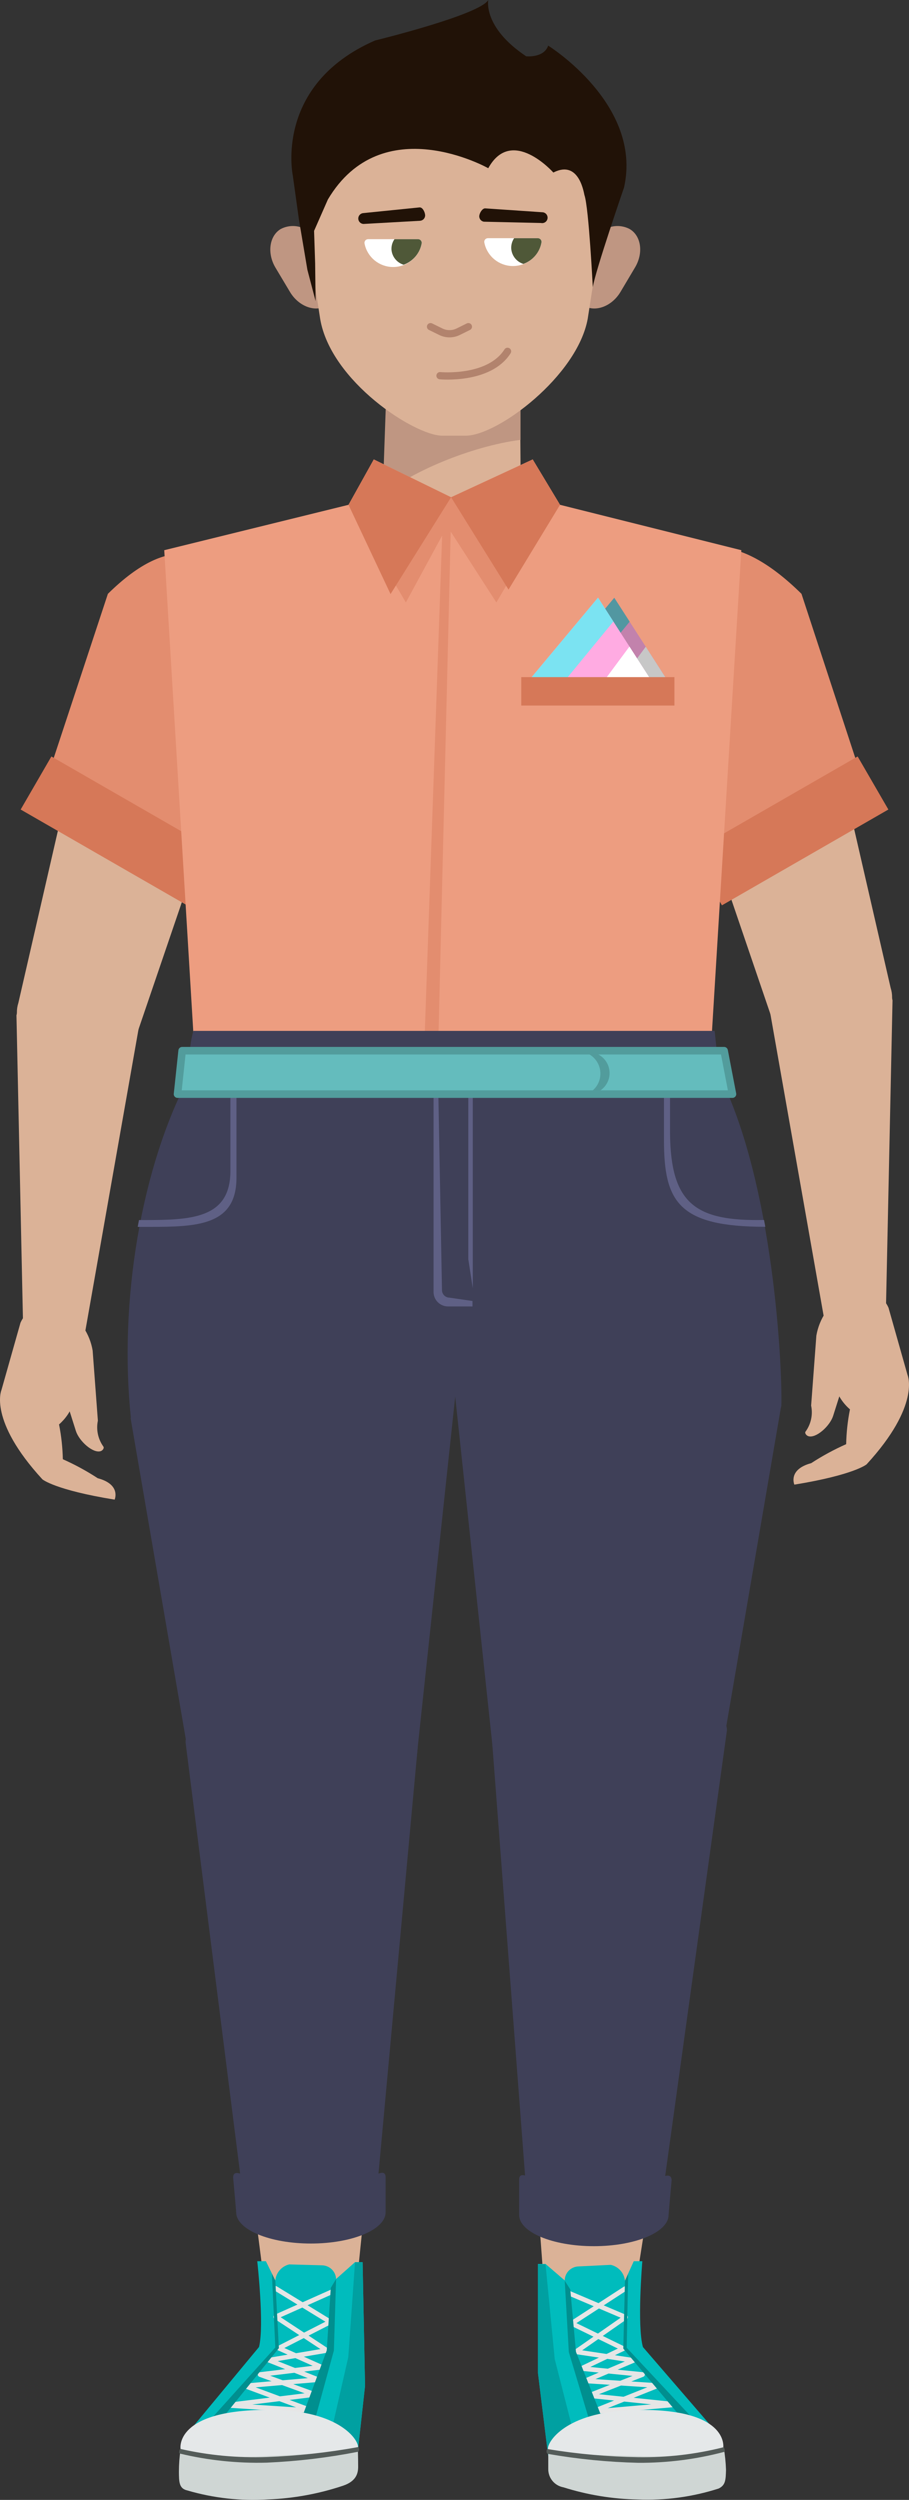 <svg version="1.1" xmlns="http://www.w3.org/2000/svg" xmlns:xlink="http://www.w3.org/1999/xlink" width="96.251" height="264.604" viewBox="0,0,96.251,264.604"><rect x="0" y="0" width="96.251" height="264.604" fill="#333333" stroke="none"/><g transform="translate(-190.802,-47)"><g data-paper-data="{&quot;isPaintingLayer&quot;:true}" fill="none" fill-rule="none" stroke="none" stroke-width="none" stroke-linecap="none" stroke-linejoin="none" stroke-miterlimit="10" stroke-dasharray="" stroke-dashoffset="0" font-family="none" font-weight="none" font-size="none" text-anchor="none" style="mix-blend-mode: normal"><g fill-rule="evenodd" stroke="none" stroke-width="1" stroke-linecap="butt" stroke-linejoin="miter"><path d="M218.87,116.653l-13.736,40.278c-1.848,4.219 -7.527,2.882 -7.527,2.882c-2.715,-0.977 -5.743,-3.923 -4.86,-6.661l9.286,-40.414c2.651,-6.069 10.844,-5.516 10.844,-5.516c4.057,1.473 7.567,5.772 5.992,9.431z" id="Path" fill="#dbb297"/><g id="Group-14"><path d="M202.226,109.855c13.624,-13.426 16.427,9.367 16.427,9.367l-8.836,22.761l-13.704,-13.61z" id="Path" fill="#e38d6f"/><path d="M196.243,127.069l17.621,10.14l-3.253,5.616l-17.621,-10.14z" id="Rectangle" fill="#d67858"/></g></g><g data-paper-data="{&quot;origPos&quot;:null}" fill-rule="evenodd" stroke="none" stroke-width="1" stroke-linecap="butt" stroke-linejoin="miter"><path d="M264.978,105.628c0,0 8.193,-0.552 10.844,5.516l9.286,40.414c0.884,2.738 -2.145,5.684 -4.86,6.661c0,0 -5.679,1.345 -7.527,-2.874l-13.736,-40.294c-1.574,-3.643 1.936,-7.95 5.992,-9.423z" id="Path" fill="#dbb297"/><g data-paper-data="{&quot;origPos&quot;:null}" id="Group-17"><path d="M281.742,128.373l-13.704,13.61l-10.563,-27.453c0,0 4.571,-18.102 18.194,-4.676z" id="Path" fill="#e38d6f"/><path d="M284.868,132.684l-17.621,10.14l-3.253,-5.616l17.621,-10.14z" id="Rectangle" fill="#d67858"/></g></g><g id="Group-12" fill-rule="evenodd" stroke="none" stroke-width="1" stroke-linecap="butt" stroke-linejoin="miter"><path d="M263.042,106.365c6.322,1.377 -12.379,16.012 -25.657,16.012c-13.278,0 -30.035,-15.436 -23.657,-16.556c7.985,-1.393 21.158,-6.781 25.191,-6.781c5.39,0 16.186,5.604 24.122,7.326z" id="Path" fill="#dbb297"/><path d="M245.989,105.324c0.305,2.402 -5.454,4.499 -7.864,4.499c-1.952,-0.024 -6.691,-1.449 -6.989,-3.379l0.562,-16.076h14.178z" id="Path" fill="#dbb297"/><path d="M231.321,99.472l0.378,-10.72h14.218v4.804c-5.31,0.681 -11.872,3.515 -14.596,5.916z" id="Path" fill="#bf9682"/></g><g id="Group-13" fill-rule="evenodd" stroke="none" stroke-width="1" stroke-linecap="butt" stroke-linejoin="miter"><path d="M211.407,158.492l-3.213,-53.256l19.512,-4.804l2.675,-4.804l8.185,4.003l8.643,-4.003l2.892,4.804l19.198,4.804l-3.213,52.656z" id="Path" fill="#ed9d80"/><path d="M243.362,110.768l-4.836,-7.502l-1.39,57.331l-1.502,-0.072l1.984,-56.835l-3.84,7.077l-6.073,-10.336l2.603,-3.619l8.258,2.818v0.048l0.008,-0.048l8.258,-2.818l2.595,3.619z" id="Path" fill="#e38d6f"/><path d="M230.381,95.629l8.185,4.003l-6.41,10.248l-4.45,-9.447z" id="Path" fill="#d67858"/><path d="M244.647,109.407l-6.081,-9.775l8.643,-4.003l2.892,4.804z" id="Path" fill="#d67858"/></g><path d="M243.498,236.935l-4.595,-43.04c0,-5.06 14.58,-6.213 19.656,-6.213c0,0 13.053,0.056 14.981,8.006l-7.069,41.223c0,5.068 -13.013,6.141 -13.013,6.141c-5.061,0 -9.993,-1.073 -9.961,-6.117z" data-paper-data="{&quot;origPos&quot;:null}" id="Path" fill="#3f4058" fill-rule="evenodd" stroke="none" stroke-width="1" stroke-linecap="butt" stroke-linejoin="miter"/><g id="Group-8" stroke="none" stroke-width="1" stroke-linecap="butt" stroke-linejoin="miter"><path d="M273.541,195.688c-0.153,4.451 -28.524,-1.777 -34.404,-1.817c-6.145,0 -28.388,5.076 -34.469,3.266c-1.301,-12.233 1.044,-26.748 6.362,-36.556c-0.252,-1.489 -0.167,-3.015 0.249,-4.467h55.193c0.153,1.329 0.458,4.611 0.458,4.611c5.848,11.609 6.707,31.184 6.611,34.962z" id="Path" fill="#3f4058" fill-rule="evenodd"/><path d="M215.841,160.374v11.281c0,5.068 -4.153,5.204 -9.238,5.204h-1.221c0.048,-0.24 0.088,-0.48 0.137,-0.721h0.434c5.085,0 9.246,-0.136 9.246,-5.204v-11.289c0,-0.264 -0.04,-0.536 -0.04,-0.801h0.546c0.091,0.505 0.136,1.016 0.137,1.529z" id="Path" fill="#5f6085" fill-rule="evenodd"/><path d="M261.203,158.844h0.546c0,0.264 0,0.536 0,0.801v7.277c0.056,7.55 2.747,9.351 9.953,9.207l0.137,0.721c-9.238,0 -10.732,-2.682 -10.732,-9.207v-7.277c-0.013,-0.509 0.02,-1.018 0.096,-1.521z" id="Path" fill="#5f6085" fill-rule="evenodd"/><g id="Group" fill="none" fill-rule="nonzero" font-family="sans-serif" font-weight="normal" font-size="12" text-anchor="start" opacity="0.64"/><path d="M240.831,184.704v0.576l-2.579,-0c-0.408,0.002 -0.801,-0.158 -1.09,-0.445c-0.289,-0.287 -0.452,-0.677 -0.452,-1.084v-24.939h0.434l0.458,24.739c0,0.442 0.36,0.801 0.803,0.801z" id="Path" fill="#5f6085" fill-rule="evenodd"/><path d="M240.864,183.351l-0.474,-3.066v-21.448h0.474z" id="Path" fill="#5f6085" fill-rule="evenodd"/></g><g id="Group-21" fill-rule="evenodd"><path d="M268.36,162.807h-58.76l0.49,-4.595h57.386z" id="Path" fill="#64bcbd" stroke="#529c9c" stroke-width="0.8" stroke-linecap="round" stroke-linejoin="round"/><path d="M252.776,158.404c0.116,-0.025 0.235,-0.041 0.353,-0.048c1.194,0.006 2.172,0.948 2.219,2.137c0.047,1.189 -0.853,2.205 -2.043,2.306c-0.118,0.008 -0.236,0.008 -0.353,0c0.893,-0.383 1.458,-1.274 1.422,-2.242c-0.031,-0.98 -0.668,-1.837 -1.599,-2.154z" id="Path" fill="#529c9c" stroke="none" stroke-width="1" stroke-linecap="butt" stroke-linejoin="miter"/></g><path d="M220.525,71.242c0.698,-0.368 1.521,-0.42 2.26,-0.143c0.739,0.277 1.323,0.857 1.604,1.592l1.06,3.595c0.514,1.761 0.434,2.674 -0.072,3.074c-1.221,0.721 -2.956,0.064 -3.864,-1.449l-1.55,-2.594c-0.9,-1.521 -0.643,-3.355 0.562,-4.075z" id="Path" fill="#bf9682" fill-rule="evenodd" stroke="none" stroke-width="1" stroke-linecap="butt" stroke-linejoin="miter"/><path d="M258.038,75.317l-1.542,2.594c-0.908,1.513 -2.651,2.17 -3.864,1.449c-0.514,-0.4 -0.586,-1.313 -0.08,-3.074l1.06,-3.595c0.281,-0.735 0.865,-1.315 1.604,-1.592c0.739,-0.277 1.562,-0.225 2.26,0.143c1.229,0.721 1.478,2.554 0.562,4.075z" id="Path" fill="#bf9682" fill-rule="evenodd" stroke="none" stroke-width="1" stroke-linecap="butt" stroke-linejoin="miter"/><path d="M240.117,93.115h-2.49c-2.9,0 -11.816,-5.74 -12.925,-12.377l-2.064,-13.386c0,-6.805 9.198,-12.345 16.025,-12.345h0.418c6.828,0 16.025,5.604 16.025,12.377l-2.072,13.354c-1.1,6.061 -9.535,12.377 -12.917,12.377z" id="Path" fill="#dbb297" fill-rule="evenodd" stroke="none" stroke-width="1" stroke-linecap="butt" stroke-linejoin="miter"/><path d="M235.819,69.761c0.009,0.153 -0.044,0.303 -0.146,0.417c-0.102,0.114 -0.246,0.183 -0.4,0.191l-5.984,0.336c-0.296,-0.014 -0.533,-0.249 -0.55,-0.544c-0.017,-0.295 0.193,-0.554 0.485,-0.601l6.009,-0.608c0.313,-0.016 0.554,0.464 0.586,0.809z" id="Path" fill="#211207" fill-rule="evenodd" stroke="none" stroke-width="1" stroke-linecap="butt" stroke-linejoin="miter"/><path d="M248.246,69.465c0.217,0.015 0.408,0.149 0.493,0.349c0.085,0.2 0.051,0.43 -0.088,0.596c-0.14,0.166 -0.361,0.24 -0.573,0.192l-6.041,-0.136c-0.315,-0.049 -0.53,-0.343 -0.482,-0.656c0.048,-0.312 0.345,-0.801 0.659,-0.753l6,0.408z" id="Path" fill="#211207" fill-rule="evenodd" stroke="none" stroke-width="1" stroke-linecap="butt" stroke-linejoin="miter"/><path d="M240.398,81.578l-1.1,0.544c-0.569,0.272 -1.231,0.272 -1.799,0l-1.109,-0.544" id="Path" fill="none" fill-rule="evenodd" stroke="#b2836d" stroke-width="0.768" stroke-linecap="round" stroke-linejoin="round"/><path d="M244.543,84.188c-1.952,3.074 -7.149,2.578 -7.149,2.578" id="Path" fill="none" fill-rule="evenodd" stroke="#b2836d" stroke-width="0.768" stroke-linecap="round" stroke-linejoin="round"/><g id="Group-10" fill-rule="evenodd" stroke="none" stroke-width="1" stroke-linecap="butt" stroke-linejoin="miter"><path d="M235.37,72.455c0.074,0.088 0.106,0.204 0.087,0.317c-0.281,1.446 -1.551,2.49 -3.028,2.49c-1.478,0 -2.748,-1.044 -3.028,-2.49c-0.022,-0.112 0.008,-0.228 0.081,-0.317c0.073,-0.088 0.182,-0.139 0.296,-0.14h5.294c0.115,0.001 0.224,0.052 0.298,0.14z" id="Path" fill="#ffffff"/><path d="M235.354,72.441c0.073,0.079 0.11,0.183 0.104,0.29c-0.181,1.051 -0.914,1.925 -1.92,2.29c-0.717,-0.221 -1.227,-0.855 -1.285,-1.601c-0.018,-0.393 0.095,-0.782 0.321,-1.105h2.498c0.107,0.002 0.209,0.048 0.282,0.126z" id="Path" fill="#4f5838"/></g><g id="Group-9" fill-rule="evenodd" stroke="none" stroke-width="1" stroke-linecap="butt" stroke-linejoin="miter"><path d="M248.054,72.351c0.074,0.088 0.106,0.204 0.087,0.317c-0.281,1.446 -1.551,2.49 -3.028,2.49c-1.478,0 -2.748,-1.044 -3.028,-2.49c-0.022,-0.112 0.008,-0.228 0.081,-0.317c0.073,-0.088 0.182,-0.139 0.296,-0.14h5.294c0.115,0.001 0.224,0.052 0.298,0.14z" id="Path" fill="#ffffff"/><path d="M248.044,72.343c0.073,0.082 0.109,0.191 0.097,0.301c-0.181,1.051 -0.914,1.925 -1.92,2.29c-0.716,-0.223 -1.224,-0.856 -1.285,-1.601c-0.025,-0.397 0.083,-0.791 0.305,-1.121h2.514c0.11,0.002 0.215,0.049 0.288,0.132z" id="Path" fill="#4f5838"/></g><path d="M249.394,65.262c0,0 -4.41,-4.964 -6.892,-0.456c0,0 -11.246,-6.349 -16.981,3.307l-1.462,3.323l0.112,3.427l0.048,4.003l-0.868,-3.307l-0.9,-5.34l-0.643,-4.627c0,0 -2.04,-9.607 8.708,-14.307c0,0 11.077,-2.706 11.985,-4.283c0,0 -0.586,2.89 4.016,5.957c0,0 1.872,0.2 2.33,-1.129c0,0 10.009,6.213 8.033,15.011c0,0 -3.036,8.807 -3.31,10.56c0,0 -0.418,-8.342 -0.876,-9.727c-0.04,0 -0.482,-3.859 -3.301,-2.41z" id="Path" fill="#211207" fill-rule="evenodd" stroke="none" stroke-width="1" stroke-linecap="butt" stroke-linejoin="miter"/><g id="Group-2" fill-rule="evenodd" stroke="none" stroke-width="1" stroke-linecap="butt" stroke-linejoin="miter"><path d="M248.037,119.631l7.808,-9.359l3.334,5.18l3.044,4.74l-6.37,-0.248l-4.386,-0.176z" id="Path" fill="#c282ac"/><path d="M257.475,112.802l-5.719,6.973l-3.719,-0.144l7.808,-9.359z" id="Path" fill="#5297a1"/><path d="M262.223,120.191l-6.37,-0.248l3.326,-4.491z" id="Path" fill="#c7c7c7"/><path d="M246.318,119.607l7.808,-9.351l3.326,5.18l3.044,4.732l-6.37,-0.248l-4.386,-0.176z" id="Path" fill="#ffabe2"/><path d="M255.748,112.786l-5.719,6.973l-3.711,-0.152l7.808,-9.351z" id="Path" fill="#7be3f2"/><path d="M260.496,120.167l-6.37,-0.248l3.326,-4.483z" id="Path" fill="#ffffff"/><path d="M245.997,121.68v-3.01h16.218v3.01z" id="Rectangle" fill="#d67858"/></g><g fill-rule="evenodd"><g id="Group-7" stroke="none" stroke-width="1" stroke-linecap="butt" stroke-linejoin="miter"><path d="M257.516,292.713c-0.426,2.402 -1.607,4.547 -4.016,4.547h-0.056c-1.904,0 -4.298,-1.345 -4.659,-3.202l-4.161,-56.042c-0.161,-3.074 6.547,-5.989 9.559,-5.989c3.012,0 11.969,2.794 11.921,5.804z" id="Path" fill="#dbb297"/><path d="M261.918,277.758c0,0 -0.321,3.571 -0.321,3.683c0,1.825 -3.542,3.307 -7.912,3.307c-4.37,0 -7.912,-1.481 -7.912,-3.307v-3.739c0,-0.432 0.225,-0.544 0.627,-0.432l-3.486,-45.883c-0.193,-3.074 6.563,-7.774 12.852,-7.31c3.004,0.216 12.065,3.074 12.009,6.077l-6.539,47.164c0.41,-0.104 0.651,-0.008 0.683,0.44z" id="Path" fill="#3f4058"/></g><g id="Group-3"><path d="M248.856,306.972l-1.092,-8.807v-11.537h0.803l2.032,1.745c0.008,-0.796 0.64,-1.447 1.438,-1.481l3.438,-0.168c0.808,0.18 1.412,0.853 1.502,1.673l0.932,-2.058h0.908c0,0 -0.578,6.821 0.064,9.087l7.768,8.999z" id="Path" fill="#00bcbd" stroke="none" stroke-width="1" stroke-linecap="butt" stroke-linejoin="miter"/><path d="M251.009,289.703l6.025,2.562l-5.245,3.659l6.089,0.913l-5.093,2.162l7.679,0.504l-6.98,2.786l8.908,-0.777l-9.214,-0.953l5.655,-2.226l-6.442,-0.64l4.41,-2.106l-5.47,-2.666l5.647,-3.667" id="Path" fill="none" stroke="#e6e6e6" stroke-width="0.5" stroke-linecap="round" stroke-linejoin="round"/><path d="M251.186,289.319l0.602,6.605l2.795,7.085l-1.43,0.008l-2.121,-7.061l-0.434,-7.55z" id="Path" fill="#008f8f" stroke="none" stroke-width="1" stroke-linecap="butt" stroke-linejoin="miter"/><path d="M257.315,287.694l-0.153,7.806l7.462,7.982l-1.125,0.072l-6.699,-7.966l0.177,-7.157z" id="Path" fill="#008f8f" stroke="none" stroke-width="1" stroke-linecap="butt" stroke-linejoin="miter"/><path d="M248.816,306.732l-1.044,-8.51v-11.537l0.795,-0.024l0.972,10.032l1.992,7.806z" id="Path" fill="#00a0a1" stroke="none" stroke-width="1" stroke-linecap="butt" stroke-linejoin="miter"/><path d="M267.388,306.036c-2.783,0.992 -5.72,1.483 -8.675,1.449c-3.34,0.02 -6.668,-0.402 -9.896,-1.257c-0.08,-0.729 1.815,-3.907 8.932,-4.131c10.266,-0.32 9.639,3.939 9.639,3.939z" id="Path" fill="#e5e8e9" stroke="none" stroke-width="1" stroke-linecap="butt" stroke-linejoin="miter"/><path d="M266.898,310.399c-2.766,0.889 -5.668,1.282 -8.571,1.161c-2.67,-0.051 -5.318,-0.485 -7.864,-1.289c-0.951,-0.17 -1.634,-1.007 -1.607,-1.969c0,-1.049 0,-2.082 0,-2.082c1.823,0.576 6.185,0.681 9.567,0.745c3.032,0.155 6.07,-0.161 9.005,-0.937c0.139,0.794 0.222,1.596 0.249,2.402c-0.032,1.049 -0.04,1.609 -0.779,1.969z" id="Path" fill="#cfd6d4" stroke="none" stroke-width="1" stroke-linecap="butt" stroke-linejoin="miter"/><path d="M267.468,306.524c-2.961,0.782 -6.014,1.17 -9.077,1.153c-3.211,-0.076 -6.412,-0.392 -9.575,-0.945c-0.217,-0.056 -0.169,-0.544 0,-0.504c3.164,0.52 6.361,0.806 9.567,0.857c3.035,0.045 6.062,-0.307 9.005,-1.049c0.096,-0.024 0.257,0.44 0.08,0.488z" id="Path" fill="#545c59" stroke="none" stroke-width="1" stroke-linecap="butt" stroke-linejoin="miter"/></g></g><path d="M224.493,243.052c0,0 -13.013,-1.073 -13.013,-6.141l-6.844,-39.774c0.972,-9.687 14.804,-9.479 14.804,-9.479c5.085,0 19.664,1.153 19.664,6.213l-4.603,43.04c0,5.068 -4.924,6.141 -10.009,6.141z" data-paper-data="{&quot;origPos&quot;:null}" id="Path" fill="#3f4058" fill-rule="evenodd" stroke="none" stroke-width="1" stroke-linecap="butt" stroke-linejoin="miter"/><g fill="#dbb297" fill-rule="evenodd" stroke="none" stroke-width="1" stroke-linecap="butt" stroke-linejoin="miter"><path d="M199.912,149.806c2.779,0.472 5.848,3.282 5.567,6.077l-5.816,32.977c-0.209,1.177 -2.402,1.969 -3.591,1.873c-1.624,-0.139 -2.859,-1.514 -2.82,-3.138l-0.707,-33.129c0.586,-2.818 4.587,-5.132 7.366,-4.66z" id="Path"/><g id="Group-15"><path d="M196.09,185.067c1.339,0.053 2.51,0.915 2.955,2.175c1.374,3.218 -0.45,8.222 -0.45,8.222c-0.299,0.892 -0.831,1.688 -1.542,2.306c0.243,1.213 0.377,2.446 0.402,3.683c1.284,0.57 2.52,1.242 3.695,2.01c2.498,0.664 1.791,2.266 1.791,2.266c-6.338,-1.025 -7.647,-2.146 -7.647,-2.146c-5.751,-6.253 -4.338,-9.455 -4.338,-9.455l2.016,-7.125c0.543,-1.221 1.779,-1.988 3.118,-1.935z" id="Path"/><path d="M201.471,200.596c-0.803,0.272 -2.289,-1.049 -2.635,-2.138l-3.502,-11.056c0.303,-1.066 1.299,-1.787 2.41,-1.745c1.525,0.959 2.568,2.519 2.868,4.291l0.554,7.422c-0.195,0.943 0.008,1.925 0.562,2.714c0.153,0.168 -0.048,0.44 -0.257,0.512z" id="Path"/></g></g><g fill="#dbb297" fill-rule="evenodd" stroke="none" stroke-width="1" stroke-linecap="butt" stroke-linejoin="miter"><path d="M285.309,152.872l-0.707,33.137c0.036,1.621 -1.198,2.991 -2.82,3.13c-1.189,0.104 -3.382,-0.697 -3.591,-1.865l-5.816,-32.953c-0.281,-2.794 3.454,-6.408 6.233,-6.88c2.779,-0.472 6.113,2.613 6.699,5.431z" data-paper-data="{&quot;origPos&quot;:null}" id="Path"/><g id="Group-18"><path d="M284.883,185.416l2.016,7.125c0,0 1.414,3.202 -4.338,9.455c0,0 -1.309,1.113 -7.647,2.146c0,0 -0.707,-1.601 1.783,-2.274c1.179,-0.767 2.417,-1.439 3.703,-2.01c0.025,-1.237 0.159,-2.469 0.402,-3.683c-0.712,-0.614 -1.245,-1.408 -1.542,-2.298c0,0 -1.823,-5.004 -0.45,-8.23c0.446,-1.259 1.618,-2.119 2.957,-2.171c1.339,-0.051 2.574,0.717 3.115,1.938z" id="Path"/><path d="M276.128,198.49c0.555,-0.789 0.759,-1.771 0.562,-2.714l0.554,-7.414c0.308,-1.771 1.349,-3.331 2.868,-4.299c1.113,-0.041 2.11,0.684 2.41,1.753l-3.502,11.048c-0.345,1.089 -1.831,2.418 -2.635,2.146c-0.209,-0.072 -0.434,-0.352 -0.257,-0.52z" id="Path"/></g></g><g fill-rule="evenodd"><g id="Group-20" stroke="none" stroke-width="1" stroke-linecap="butt" stroke-linejoin="miter"><path d="M233.73,238.088l-5.703,56.042c-0.378,1.847 -1.997,3.18 -3.888,3.202h-0.056c-2.45,0.032 -4.273,-1.521 -4.771,-4.547l-7.061,-54.897c-0.056,-3.002 9.318,-5.468 12.33,-5.468c3.085,0 9.31,2.578 9.149,5.668z" id="Path" fill="#dbb297"/><path d="M231.634,277.422v3.739c0,1.825 -3.542,3.307 -7.912,3.307c-4.37,0 -7.912,-1.481 -7.912,-3.307c0,-0.112 -0.321,-3.675 -0.321,-3.675c0,-0.48 0.273,-0.56 0.739,-0.424l-5.776,-45.634c-0.056,-3.002 7.157,-6.957 13.326,-6.957c5.944,0 11.407,4.483 11.246,7.558l-4.145,45.034c0.466,-0.168 0.731,-0.104 0.755,0.36z" id="Path" fill="#3f4058"/></g><g id="Group-4"><path d="M210.628,304.586l7.599,-9.167c0.578,-2.266 -0.185,-9.079 -0.185,-9.079h0.916l0.996,2.042c0.073,-0.824 0.664,-1.509 1.47,-1.705l3.47,0.096c0.805,0.012 1.46,0.648 1.494,1.449l2.008,-1.785h0.803l0.257,13.09l-0.803,7.245z" id="Path" fill="#00bcbd" stroke="none" stroke-width="1" stroke-linecap="butt" stroke-linejoin="miter"/><path d="M219.978,289.215l5.792,3.547l-5.438,2.778l4.506,2.01l-6.49,0.785l5.768,2.106l-9.27,1.145l9.005,0.584l-7.117,-2.634l7.744,-0.664l-5.197,-2.058l6.121,-1.033l-5.398,-3.555l6.009,-2.682" id="Path" fill="none" stroke="#e6e6e6" stroke-width="0.5" stroke-linecap="round" stroke-linejoin="round"/><path d="M226.389,288.23l-0.233,7.566l-1.944,7.093l-1.446,0.024l2.635,-7.133l0.426,-6.621z" id="Path" fill="#008f8f" stroke="none" stroke-width="1" stroke-linecap="butt" stroke-linejoin="miter"/><path d="M219.954,288.39l0.378,7.149l-6.547,8.11l-1.141,-0.056l7.31,-8.126l-0.361,-7.806z" id="Path" fill="#008f8f" stroke="none" stroke-width="1" stroke-linecap="butt" stroke-linejoin="miter"/><path d="M225.89,304.338l1.791,-7.846l0.715,-10.048l0.803,0.016l0.257,13.09l-0.771,6.965z" id="Path" fill="#00a0a1" stroke="none" stroke-width="1" stroke-linecap="butt" stroke-linejoin="miter"/><path d="M219.585,302.073c7.189,0.072 9.19,3.21 9.133,3.947c-3.242,0.918 -6.591,1.408 -9.961,1.457c-2.997,0.094 -5.987,-0.334 -8.836,-1.265c0,0 -0.747,-4.251 9.663,-4.139z" id="Path" fill="#e5e8e9" stroke="none" stroke-width="1" stroke-linecap="butt" stroke-linejoin="miter"/><path d="M209.745,308.613c0.003,-0.804 0.064,-1.607 0.185,-2.402c2.983,0.711 6.058,0.962 9.117,0.745c3.406,-0.136 7.808,-0.328 9.639,-0.937c0,0 0.04,1.025 0.04,2.074c0,0.729 -0.225,1.545 -1.607,2.01c-2.553,0.854 -5.214,1.342 -7.904,1.449c-2.896,0.188 -5.803,-0.135 -8.587,-0.953c-0.892,-0.2 -0.868,-0.945 -0.884,-1.986z" id="Path" fill="#cfd6d4" stroke="none" stroke-width="1" stroke-linecap="butt" stroke-linejoin="miter"/><path d="M209.921,306.212c2.99,0.675 6.054,0.963 9.117,0.857c3.234,-0.121 6.455,-0.472 9.639,-1.049c0.161,-0.048 0.225,0.44 0,0.496c-3.18,0.622 -6.402,1.004 -9.639,1.145c-3.092,0.082 -6.182,-0.241 -9.19,-0.961c-0.177,-0.048 -0.024,-0.512 0.072,-0.488z" id="Path" fill="#545c59" stroke="none" stroke-width="1" stroke-linecap="butt" stroke-linejoin="miter"/></g></g></g></g></svg>